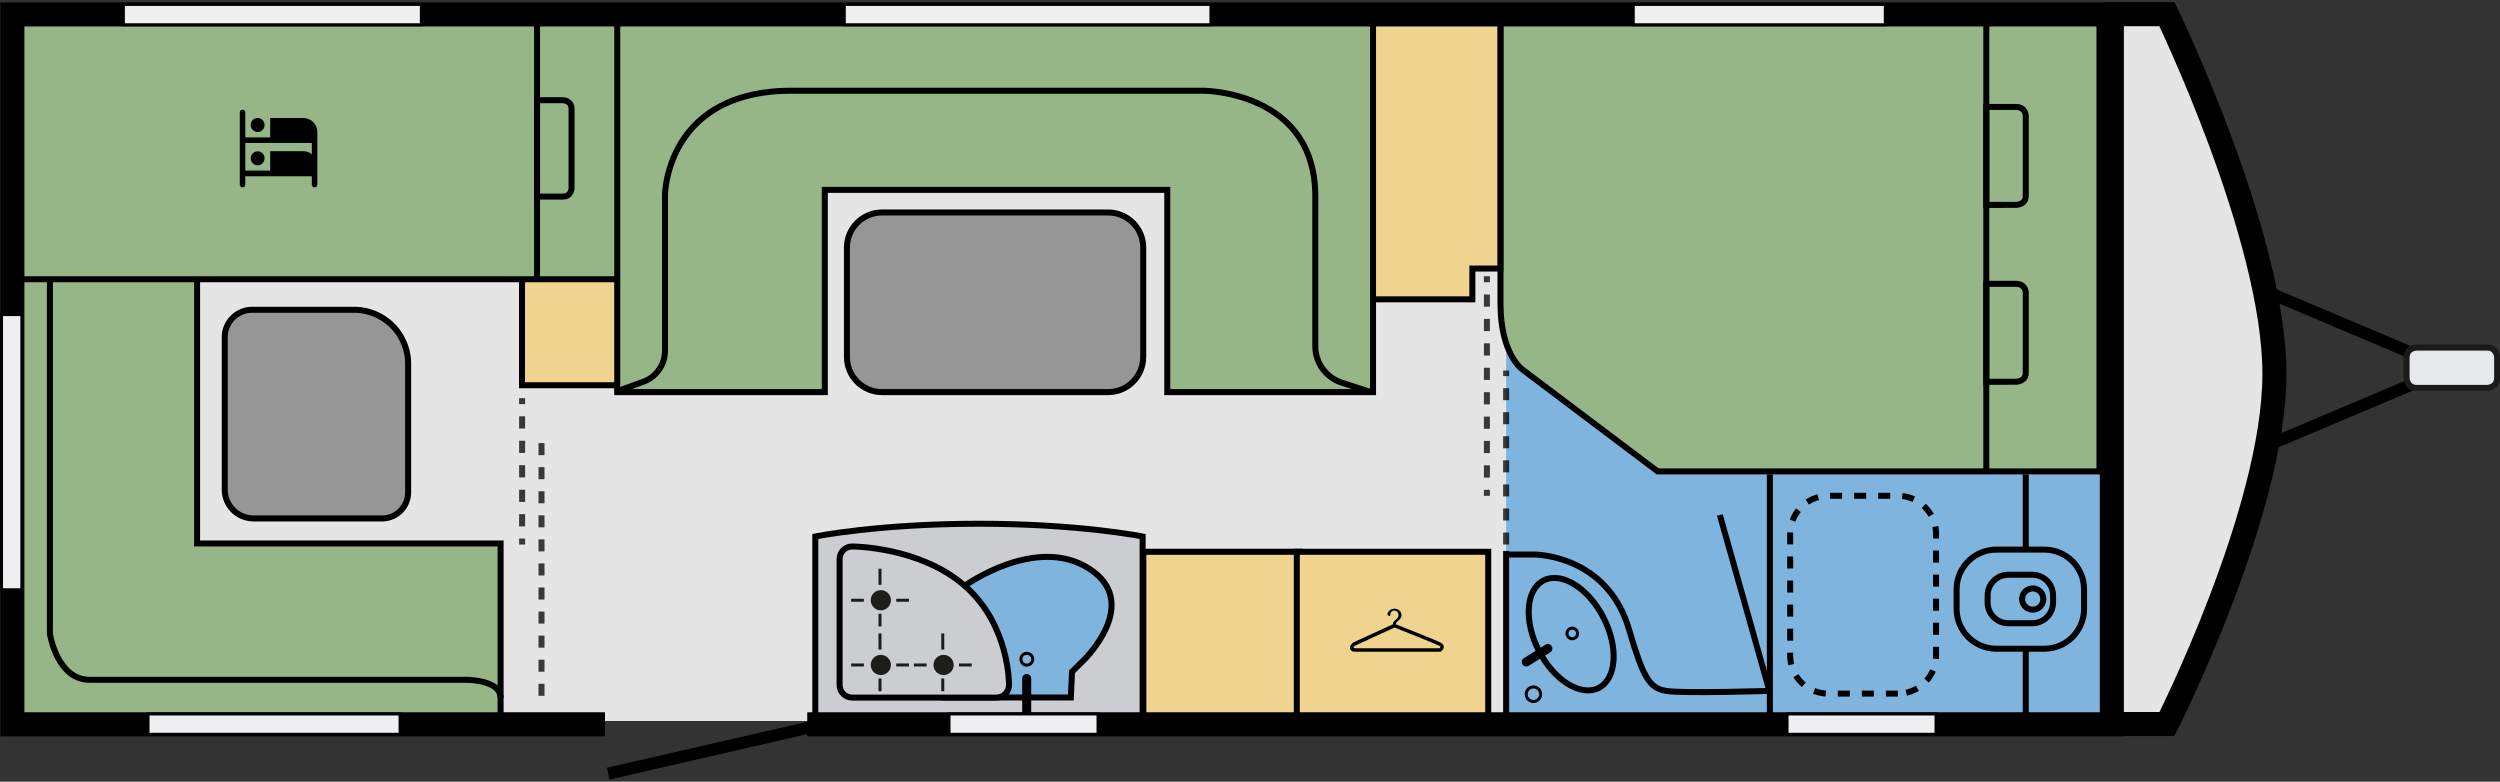 <svg xmlns="http://www.w3.org/2000/svg" xmlns:xlink="http://www.w3.org/1999/xlink" viewBox="0 0 2290 716">
    <rect x="0" y="0" width="2290" height="716" fill="#333333" stroke="none"/>
    <defs>
        <path id="a" d="M0 0h2290v716H0z"/>
    </defs>
    <defs>
        <clipPath id="c">
            <use xlink:href="#a"/>
        </clipPath>
        <clipPath id="d">
            <use xlink:href="#a"/>
        </clipPath>
        <clipPath id="e">
            <use xlink:href="#a"/>
        </clipPath>
        <clipPath id="f">
            <use xlink:href="#a"/>
        </clipPath>
        <mask id="h">
            <g filter="url(#b)">
                <use xlink:href="#a" fill-opacity=".75"/>
            </g>
        </mask>
        <mask id="j">
            <g filter="url(#b)">
                <use xlink:href="#a" fill-opacity=".75"/>
            </g>
        </mask>
        <mask id="l">
            <g filter="url(#b)">
                <use xlink:href="#a" fill-opacity=".75"/>
            </g>
        </mask>
        <mask id="n">
            <g filter="url(#b)">
                <use xlink:href="#a" fill-opacity=".75"/>
            </g>
        </mask>
        <g id="g" clip-path="url(#c)">
            <path fill="none" stroke="#000" stroke-dasharray="1 1 1" stroke-width=".5" d="M125.25 45.08V30.62" transform="matrix(11.015 0 0 11.021 0 1.977)"/>
        </g>
        <g id="i" fill="none" stroke="#000" stroke-width=".5" clip-path="url(#d)">
            <path d="M123.65 41.03v-.5" transform="matrix(11.015 0 0 11.021 0 1.977)"/>
            <path stroke-dasharray="1.015 1.015 1.015 1.015" d="M123.65 39.51v-3.55" transform="matrix(11.015 0 0 11.021 0 1.977)"/>
            <path stroke-dasharray="1.015 1.015 1.015 1.015 1.015 1.015" d="M123.65 35.46V23.78" transform="matrix(11.015 0 0 11.021 0 1.977)"/>
            <path d="M123.65 23.28v-.5" transform="matrix(11.015 0 0 11.021 0 1.977)"/>
        </g>
        <g id="k" clip-path="url(#e)">
            <path fill="none" stroke="#000" stroke-dasharray="1 1 1" stroke-width=".5" d="M45.03 57.65v-21.6" transform="matrix(11.015 0 0 11.021 0 1.977)"/>
        </g>
        <g id="m" fill="none" stroke="#000" stroke-width=".5" clip-path="url(#f)">
            <path d="M43.42 45.08v-.5" transform="matrix(11.015 0 0 11.021 0 1.977)"/>
            <path stroke-dasharray="1.016 1.016 1.016 1.016" d="M43.42 43.57v-3.56" transform="matrix(11.015 0 0 11.021 0 1.977)"/>
            <path stroke-dasharray="1.016 1.016 1.016 1.016 1.016 1.016" d="M43.42 39.5v-5.58" transform="matrix(11.015 0 0 11.021 0 1.977)"/>
            <path d="M43.42 33.41v-.5" transform="matrix(11.015 0 0 11.021 0 1.977)"/>
        </g>
        <filter id="b" width="100%" height="100%" x="0%" y="0%" filterUnits="objectBoundingBox">
            <feColorMatrix in="SourceGraphic" values="0 0 0 0 1 0 0 0 0 1 0 0 0 0 1 0 0 0 1 0"/>
        </filter>
    </defs>
    <path fill="none" stroke="#000" d="m177.66 30.47-4.76 12.99 30.75-12.99-30.75-13Zm0 0" transform="matrix(11.015 0 0 11.021 0 1.977)"/>
    <path fill="#e6e8eb" stroke="#1a1a1b" stroke-width=".5" d="M200.97 28.71s-.84 0-.84.84v1.67s0 .84.84.84h5.85s.84 0 .84-.84v-1.67s0-.84-.84-.84Zm0 0" transform="matrix(11.015 0 0 11.021 0 1.977)"/>
    <path fill="#e5e5e5" stroke="#9c2262" d="M169.79 59.75c-7.82 0-41.99.43-41.99.43" transform="matrix(11.015 0 0 11.021 0 1.977)"/>
    <path fill="#e5e5e5" d="M1257.023 660.46H10.355V13.22h1898.31"/>
    <path fill="#e5e5e5" d="m1230.918 662.777 746.809.442s105.632-211.598 105.632-320.813c0-109.215-105.632-329.41-105.632-329.41l-19.606.223-266.89.219-468.356-.22"/>
    <path fill="#f0d38f" stroke="#000" stroke-width=".5" d="M43.41 22.95h8.09v8.89h-8.09Zm0 0" transform="matrix(11.015 0 0 11.021 0 1.977)"/>
    <path fill="#97b688" stroke="#000" stroke-width=".5" d="M41.63 44.99H16.39V22.73H1.09v37.41h40.54Zm0 0" transform="matrix(11.015 0 0 11.021 0 1.977)"/>
    <path fill="#7eb4de" d="M1933.559 253.027h-553.942v411.07h554.82V446"/>
    <path fill="#f0d38f" stroke="#000" stroke-width=".5" d="M95.08 45.68h13.01v14.19H95.08Zm0 0" transform="matrix(11.015 0 0 11.021 0 1.977)"/>
    <path fill="#f0d38f" stroke="#000" stroke-width=".5" d="M107.84 45.68h15.92v13.67h-15.92Zm0 0" transform="matrix(11.015 0 0 11.021 0 1.977)"/>
    <path d="M1318.594 593.79h-77.875c-.66-.224-.88-.442-.992-.552.113-.441.773-1.324 1.543-1.875l36.128-16.531c4.739 1.875 37.34 14.77 41.086 16.75.66.332.993.664.993.883 0 .332-.442.883-.883 1.324m3.855-1.543c-.11-.992-.55-2.426-2.64-3.527-3.856-2.094-35.692-14.66-41.2-16.864 0-.66.223-1.32.551-1.761.442-.442.883-.883 1.434-1.324.332-.329.77-.66 1.101-.993.332-.328.66-.77.993-1.101.328-.442.55-.88.769-1.434.223-.55.332-1.101.332-1.762 0-.882-.223-1.761-.55-2.425-.333-.66-.774-1.32-1.434-1.871-.66-.551-1.32-.883-2.094-1.215-.77-.219-1.652-.438-2.531-.438-.774 0-1.543.11-2.313.438-.664.222-1.324.664-1.875 1.105-.55.438-.988.989-1.43 1.543-.44.66-.66 1.32-.773 1.98 0 .442.332.883.883 1.216.55.328 1.101.55 1.762.55v-.883c0-1.324.332-2.312 1.101-3.085.77-.77 1.652-1.102 2.645-1.102 1.101 0 2.093.441 2.754 1.21.77.774 1.101 1.767 1.101 2.977 0 .993-.223 1.875-.773 2.426l-1.653 1.653c-.66.55-1.32 1.21-1.87 1.875-.552.66-.884 1.43-.884 2.421l-36.238 16.641-.11.113c-.55.438-3.304 2.645-2.862 5.29.218 1.542 1.32 2.535 3.414 3.085h79.527l.441-.332c.22 0 2.645-1.87 2.422-4.406"/>
    <path fill="#97b688" stroke="#000" stroke-width=".5" d="M174.59.59V39h-36.74l-11.25-8.47s-1.82-1.27-1.82-5.45V.61h49.81Zm0 0" transform="matrix(11.015 0 0 11.021 0 1.977)"/>
    <path fill="#97b688" stroke="#000" stroke-width=".5" d="M167.64 16.85s.82 0 .82-.73V9.44s0-.73-.82-.73h-2.46v8.14Zm0 14.7s.82 0 .82-.73v-6.68s0-.73-.82-.73h-2.46v8.14Zm0 0" transform="matrix(11.015 0 0 11.021 0 1.977)"/>
    <path fill="none" stroke="#000" stroke-width=".5" d="M165.18.63v38.24m-39.93 21.21V45.61" transform="matrix(11.015 0 0 11.021 0 1.977)"/>
    <use xlink:href="#g" mask="url(#h)"/>
    <use xlink:href="#i" mask="url(#j)"/>
    <use xlink:href="#k" mask="url(#l)"/>
    <use xlink:href="#m" mask="url(#n)"/>
    <path fill="#97b688" stroke="#000" stroke-width=".5" d="M1.35 1.31h51.09v21.72H1.35Zm0 0" transform="matrix(11.015 0 0 11.021 0 1.977)"/>
    <path d="M277.906 108.105h-30.402v17.743h-22.8v-22.813c0-1.43-1.102-2.535-2.532-2.535-1.434 0-2.535 1.105-2.535 2.535v66.016c0 1.433 1.101 2.535 2.535 2.535 1.43 0 2.531-1.102 2.531-2.535v-7.606h60.914v7.606c0 1.433 1.102 2.535 2.531 2.535 1.434 0 2.536-1.102 2.536-2.535v-48.27c-.11-6.945-5.84-12.676-12.778-12.676Zm7.602 33.063a12.244 12.244 0 0 0-7.602-2.645h-30.402v17.743h-22.8v-25.348h60.913v10.25Zm0 0"/>
    <path d="M236.05 138.633a6.396 6.396 0 0 0-6.39 6.39 6.397 6.397 0 0 0 6.39 6.395c3.524 0 6.278-2.977 6.278-6.504 0-3.527-2.863-6.281-6.277-6.281Zm-6.39-24.137a6.397 6.397 0 0 0 6.39 6.395c3.524 0 6.278-2.868 6.278-6.395a6.396 6.396 0 0 0-6.39-6.39c-3.524 0-6.278 2.867-6.278 6.39Zm0 0"/>
    <path fill="#97b688" stroke="#000" stroke-width=".5" d="M46.81 8.15s.72 0 .72.72v6.57s0 .72-.72.72h-2.15V8.15Zm0 0" transform="matrix(11.015 0 0 11.021 0 1.977)"/>
    <path fill="none" stroke="#000" stroke-width=".5" d="M44.66 23.03V1.31" transform="matrix(11.015 0 0 11.021 0 1.977)"/>
    <path fill="#f0d38f" stroke="#000" stroke-width=".5" d="M124.77 1.7v20.44h-2.33v2.56h-8.62v-23Zm0 0" transform="matrix(11.015 0 0 11.021 0 1.977)"/>
    <path fill="#97b688" stroke="#000" stroke-width=".5" d="M97.07 32.41h17.11V1.46H51.33v30.95h17.26V15.6h28.48Zm0 0" transform="matrix(11.015 0 0 11.021 0 1.977)"/>
    <path fill="none" stroke="#000" stroke-width=".5" d="m114 32.41-2.41-.78a3.2 3.2 0 0 1-2.21-3.04V16.14c0-8.78-9.35-8.78-9.35-8.78H65.86c-10.51 0-10.56 8.68-10.56 8.68v12.93c0 1.16-.72 2.19-1.81 2.58l-2.34.85" transform="matrix(11.015 0 0 11.021 0 1.977)"/>
    <path fill="#969696" stroke="#000" stroke-width=".5" d="M92.15 32.41h-18.8c-1.61 0-2.92-1.31-2.92-2.92V20.4c0-1.61 1.31-2.92 2.92-2.92h18.8c1.61 0 2.92 1.31 2.92 2.92v9.08c0 1.62-1.3 2.93-2.92 2.93Zm0 0" transform="matrix(11.015 0 0 11.021 0 1.977)"/>
    <path fill="none" stroke="#000" stroke-width=".5" d="M168.46 39.26v20.7" transform="matrix(11.015 0 0 11.021 0 1.977)"/>
    <path fill="none" stroke="#000" stroke-dasharray="1 1 1" stroke-width=".5" d="M157.83 57.47h-5.79a3.17 3.17 0 0 1-3.17-3.17V44.2a3.17 3.17 0 0 1 3.17-3.17h5.79c1.75 0 3.17 1.42 3.17 3.17v10.1c0 1.75-1.42 3.17-3.17 3.17Zm0 0" transform="matrix(11.015 0 0 11.021 0 1.977)"/>
    <path fill="none" stroke="#000" stroke-width=".5" d="M147.18 39.25v19.9" transform="matrix(11.015 0 0 11.021 0 1.977)"/>
    <path fill="#7eb4de" stroke="#000" stroke-width=".5" d="M166.02 45.5H170c1.83 0 3.31 1.48 3.31 3.31v1.62c0 1.83-1.48 3.31-3.31 3.31h-3.98c-1.83 0-3.31-1.48-3.31-3.31V48.8c0-1.82 1.48-3.3 3.31-3.3Zm0 0" transform="matrix(11.015 0 0 11.021 0 1.977)"/>
    <path fill="#7eb4de" stroke="#000" stroke-width=".5" d="M167.01 47.59h2c.95 0 1.72.77 1.72 1.72v.59c0 .95-.77 1.72-1.72 1.72h-2c-.95 0-1.72-.77-1.72-1.72v-.59c0-.95.77-1.72 1.72-1.72Zm0 0" transform="matrix(11.015 0 0 11.021 0 1.977)"/>
    <path fill="#7eb4de" stroke="#000" stroke-width=".5" d="M169.92 49.61a.88.88 0 1 1-1.76 0 .88.88 0 0 1 1.76 0Zm-22.74 7.76-4.16-14.75" transform="matrix(11.015 0 0 11.021 0 1.977)"/>
    <path fill="#969696" stroke="#000" stroke-width=".5" d="M20.96 25.57h8.49a4.49 4.49 0 0 1 4.49 4.49v10.68c0 1.2-.97 2.17-2.17 2.17H21.09a2.4 2.4 0 0 1-2.4-2.4V27.83a2.273 2.273 0 0 1 2.27-2.26Zm0 0" transform="matrix(11.015 0 0 11.021 0 1.977)"/>
    <path fill="none" stroke="#000" stroke-width=".5" d="M4.15 23.2v29.29s.58 3.83 3.3 3.83H38.6s3.03-.07 3.03 1.51" transform="matrix(11.015 0 0 11.021 0 1.977)"/>
    <path fill="#7eb4de" stroke="#000" stroke-width=".25" d="M128.12 57.52a.6.6 0 1 1-1.2 0 .6.6 0 0 1 1.2 0Zm0 0" transform="matrix(11.015 0 0 11.021 0 1.977)"/>
    <path fill="#7eb4de" stroke="#000" stroke-width=".5" d="M133.67 52.52c0 2.772-1.352 5.02-3.02 5.02s-3.02-2.247-3.02-5.02c0-2.773 1.352-5.02 3.02-5.02s3.02 2.248 3.02 5.02Zm0 0" transform="matrix(9.798 -5.036 5.034 9.803 -105.295 724.009)"/>
    <path fill="none" stroke="#000" stroke-width=".5" d="M125.25 45.91h2.37s6.03 0 7.85 6.23c1.19 4.06 1.71 4.86 3.07 5.1 1.36.24 8.64 0 8.64 0" transform="matrix(11.015 0 0 11.021 0 1.977)"/>
    <path fill="none" stroke="#000" stroke-linecap="round" stroke-width=".75" d="m126.92 54.84 1.8-1.12" transform="matrix(11.015 0 0 11.021 0 1.977)"/>
    <path fill="none" stroke="#000" stroke-width=".25" d="M131.19 52.47a.44.44 0 1 1-.88 0 .44.44 0 0 1 .88 0Zm0 0" transform="matrix(11.015 0 0 11.021 0 1.977)"/>
    <path fill="#cccdd0" stroke="#000" stroke-width=".5" d="M67.8 44.41s5.25-1.06 13.61-1.06 13.61 1.06 13.61 1.06v15.14H67.8Zm0 0" transform="matrix(11.015 0 0 11.021 0 1.977)"/>
    <path fill="#7eb4de" stroke="#000" stroke-width=".5" d="M69.82 52.47s6.73 1.17 10.4-3.96c0 0 5.92-4.27 10.35-1.43s-.41 7.57-.41 7.57l-1.01 1-.1 2.14H78.4Zm0 0" transform="matrix(11.015 0 0 11.021 0 1.977)"/>
    <path fill="#cccdd0" stroke="#000" stroke-width=".5" d="M70.87 45.24c-.58 0-1.05.47-1.05 1.05v10.46c0 .58.47 1.05 1.05 1.05h11.99c.58 0 1.05-.47 1.05-1.05 0 0 .07-4.96-3.68-8.24-3.75-3.27-9.36-3.27-9.36-3.27Zm0 0" transform="matrix(11.015 0 0 11.021 0 1.977)"/>
    <path fill="#1d1d1b" d="M806.844 540.559c-5.067 0-9.254 4.078-9.254 9.257 0 5.067 4.074 9.258 9.254 9.258 5.066 0 9.25-4.191 9.25-9.258 0-5.07-4.184-9.257-9.25-9.257"/>
    <path fill="none" stroke="#1d1d1b" stroke-width=".25" d="M75.59 49.71h-1.06m-2.69 0h-1.06m2.4-2.62v1.34m0 2.4v1.06" transform="matrix(11.015 0 0 11.021 0 1.977)"/>
    <path fill="#1d1d1b" d="M806.844 599.848c-5.067 0-9.254 4.078-9.254 9.257 0 5.07 4.074 9.258 9.254 9.258 5.066 0 9.25-4.187 9.25-9.258 0-5.07-4.184-9.257-9.25-9.257"/>
    <path fill="none" stroke="#1d1d1b" stroke-width=".25" d="M75.59 55.09h-1.06m-2.69 0h-1.06m2.4-2.62v1.34m0 2.4v1.06" transform="matrix(11.015 0 0 11.021 0 1.977)"/>
    <path fill="#1d1d1b" d="M864.34 599.848c-5.067 0-9.254 4.078-9.254 9.257 0 5.07 4.078 9.258 9.254 9.258 5.066 0 9.254-4.187 9.254-9.258 0-5.07-4.188-9.257-9.254-9.257"/>
    <path fill="none" stroke="#1d1d1b" stroke-width=".25" d="M80.81 55.09h-1.06m-2.69 0H76m2.4-2.62v1.34m0 2.4v1.06" transform="matrix(11.015 0 0 11.021 0 1.977)"/>
    <path fill="none" stroke="#000" stroke-linecap="round" stroke-width=".75" d="M85.38 59.94v-3.73" transform="matrix(11.015 0 0 11.021 0 1.977)"/>
    <path fill="none" stroke="#000" stroke-width=".25" d="M85.88 54.61a.49.49 0 1 1-.98 0 .49.49 0 0 1 .98 0Zm0 0" transform="matrix(11.015 0 0 11.021 0 1.977)"/>
    <path fill="none" stroke="#000" stroke-miterlimit="10" stroke-width="2" d="M50.31 60.02H1.03v-59h174.59v59H67.13" transform="matrix(11.015 0 0 11.021 0 1.977)"/>
    <path fill="#eeeff1" stroke="#000" stroke-width=".25" d="M78.92 59.16h12.39v1.69H78.92Zm69.69 0H161v1.69h-12.39Zm-136.3 0h20.96v1.69H12.31ZM135.82.19h20.96v1.69h-20.96Zm-65.61 0h30.49v1.69H70.21Zm-59.95 0h24.78v1.69H10.26Zm0 0" transform="matrix(11.015 0 0 11.021 0 1.977)"/>
    <path fill="#eeeff1" stroke="#000" stroke-width=".25" d="M-10.47 36.56H12.4v1.69h-22.87Zm0 0" transform="matrix(0 11.021 -11.015 0 422.73 403.555)"/>
    <path fill="none" stroke="#000" d="m67.8 60.17-17.22 3.95" transform="matrix(11.015 0 0 11.021 0 1.977)"/>
    <path fill="none" stroke="#000" stroke-miterlimit="10" stroke-width="2" d="M174.91 60h5.29s8.94-17.64 8.94-29.11C189.14 19.42 180.2 1 180.2 1h-5.29" transform="matrix(11.015 0 0 11.021 0 1.977)"/>
</svg>
